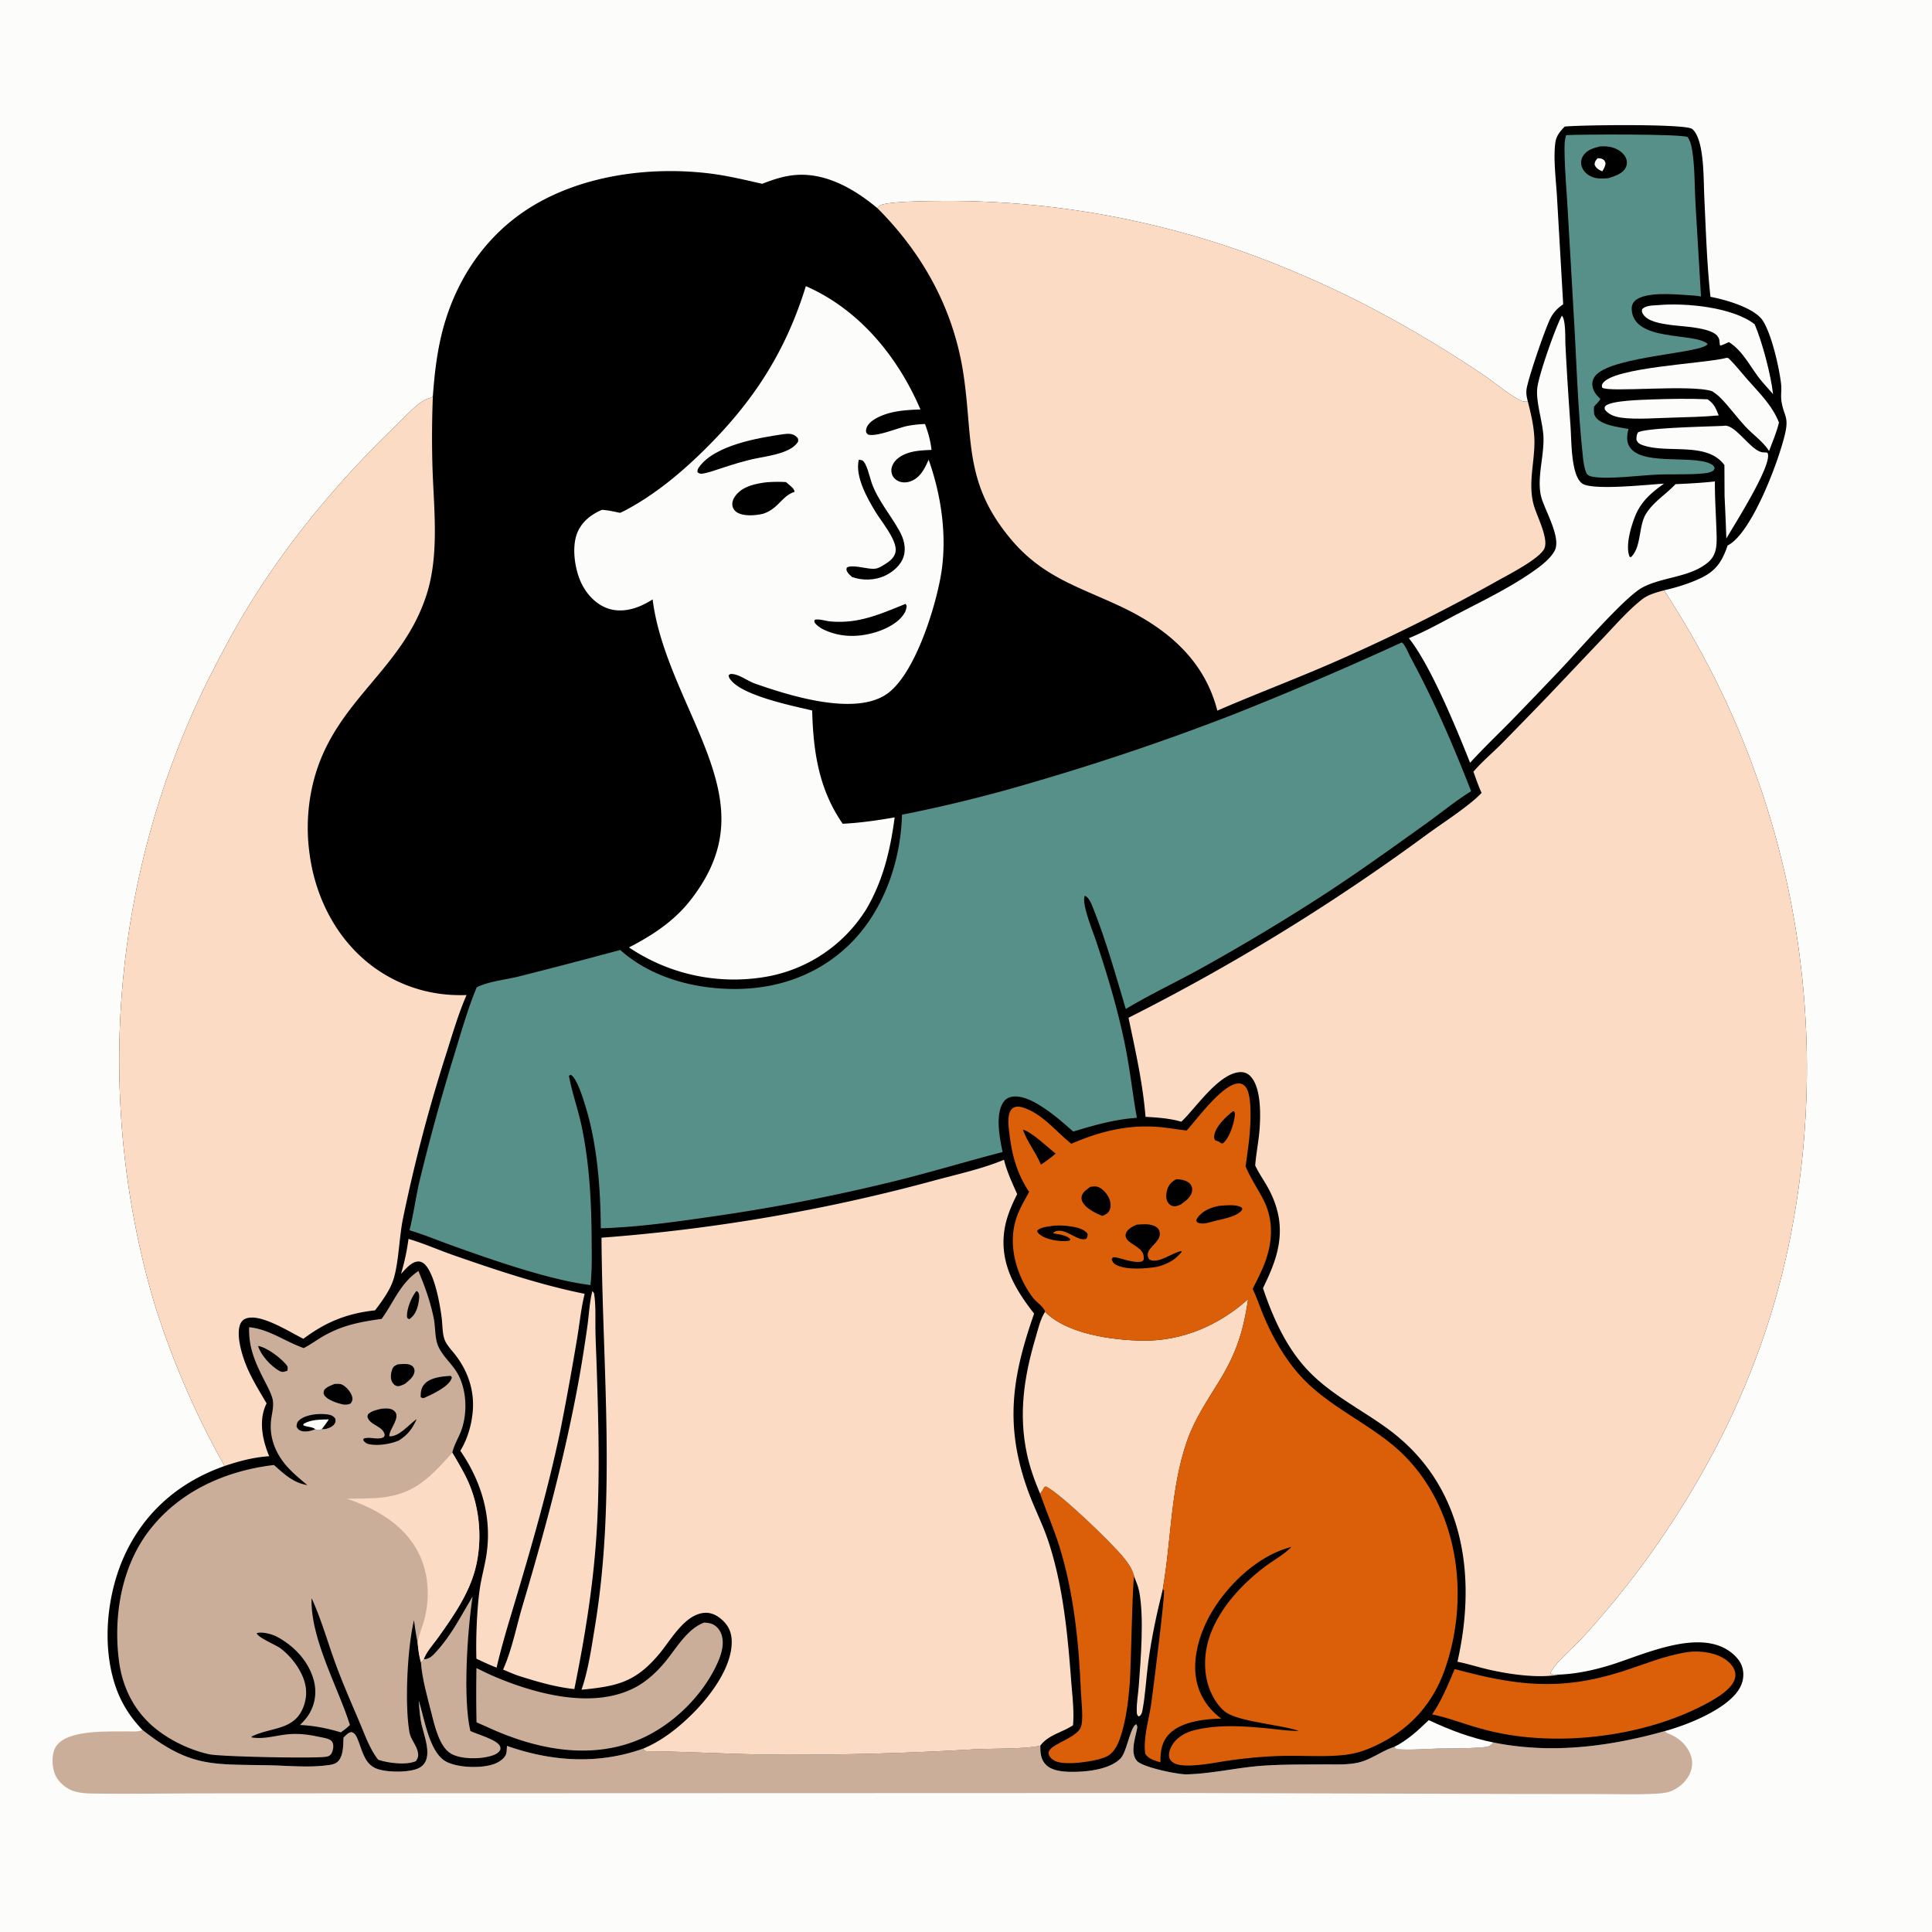 <svg version="1.1" xmlns="http://www.w3.org/2000/svg" style="display: block;" viewBox="0 0 2048 2048" width="512" height="512">
<path transform="translate(0,0)" fill="rgb(252,252,251)" d="M 0 0 L 2048 0 L 2048 2048 L 0 2048 L 0 0 z"/>
<path transform="translate(0,0)" fill="rgb(202,174,153)" d="M 443.861 1802.98 C 450.081 1821.43 454.838 1858.84 473.963 1867.93 C 486.743 1874 510.368 1874.71 523.777 1869.91 C 528.484 1868.22 534.121 1864.75 536.231 1859.98 C 536.99 1858.26 537.046 1856.37 537.176 1854.52 C 537.264 1853.26 537.356 1852 537.427 1850.73 C 584.802 1867.43 634.203 1870.63 681.905 1853.59 L 683.153 1855.78 L 684.476 1855.61 L 684.03 1856.27 C 730.533 1856.8 777.048 1859.68 823.56 1860.08 A 3276.2 3276.2 0 0 0 1032.64 1854.34 C 1050.93 1853.37 1087.69 1854.24 1102.85 1850.39 C 1102.67 1857.99 1103.17 1865.01 1108.85 1870.81 C 1116.31 1878.42 1131.78 1878.45 1141.82 1878.15 C 1156.25 1877.71 1177.6 1874.78 1188.03 1863.77 C 1194.49 1856.96 1198.44 1829.54 1204.52 1827.88 C 1205.99 1830.13 1205.58 1831.17 1205.06 1833.75 C 1203.19 1843.21 1198.02 1857.76 1205.01 1866.39 C 1210.69 1873.39 1248.63 1881.11 1257.84 1880.89 C 1284.85 1880.23 1311.95 1873.54 1339.01 1871.7 C 1360.03 1870.26 1381.22 1870.51 1402.28 1870.34 C 1414.29 1870.24 1427.21 1871.09 1439 1868.58 C 1453.28 1865.55 1464.48 1856.02 1477.92 1851.79 C 1478.58 1852.72 1479.39 1853.42 1480.21 1854.21 C 1494.55 1855.36 1509.89 1853.93 1524.32 1853.55 C 1539.58 1853.14 1555.18 1853.56 1570.37 1852.31 C 1576.39 1851.81 1579.1 1851.87 1583.12 1847.11 C 1643.95 1859.47 1705.7 1851.66 1764.79 1835.03 C 1766.33 1836.61 1767.45 1837.27 1769.45 1838.05 C 1778.91 1841.76 1787.02 1848.77 1791.3 1858.19 A 25.984 25.984 0 0 1 1791.95 1878.55 C 1788.58 1887.3 1780.79 1894.71 1772.23 1898.34 C 1765.56 1901.16 1757.65 1901.28 1750.49 1901.59 C 1733.1 1902.34 1715.5 1901.81 1698.09 1901.78 L 1605.47 1901.67 L 1258 1900.68 L 448.761 1900.95 L 213.593 1901.07 C 175.309 1901.12 136.952 1901.8 98.679 1901.23 C 91.405 1901.12 82.576 1900.66 75.825 1897.8 C 68.463 1894.69 60.843 1887.74 58.031 1880.14 C 55.213 1872.52 54.698 1861.21 58.111 1853.67 C 67.511 1832.91 114.671 1835.72 134.424 1835.34 C 138.69 1835.26 145.985 1836.01 149.801 1834.33 C 150.173 1834.17 150.499 1833.91 150.848 1833.7 C 202.265 1874.2 225.737 1869.95 286.057 1871.29 C 305.594 1871.72 326.005 1873.76 345.407 1871.44 C 350.246 1870.86 355.615 1870.47 358.925 1866.48 C 364.128 1860.22 363.772 1849.67 364.165 1841.92 C 366.678 1839.51 369.02 1836.58 372.633 1836.11 C 375.287 1837.01 376.664 1838.55 377.882 1841.02 C 383.721 1852.88 385.073 1869.34 399.132 1874.84 C 409.57 1878.93 433.253 1879.2 443.442 1874.49 C 447.602 1872.57 450.556 1869.37 451.951 1864.99 C 455.75 1853.05 448.213 1836.33 446.159 1824.23 C 444.969 1817.22 444.449 1810.07 443.861 1802.98 z"/>
<path transform="translate(0,0)" fill="rgb(0,0,0)" d="M 1658.66 134.18 C 1674.88 132.442 1786.3 131.06 1793.65 136.655 C 1799.03 140.752 1801.72 150.867 1802.97 157.252 C 1806.29 174.359 1805.88 193.115 1806.7 210.51 C 1808.33 245.054 1809.41 280.279 1813.17 314.65 C 1828.81 317.563 1859.79 326.304 1868.63 339.878 C 1878.07 354.361 1886.14 390.163 1888.03 407.053 C 1888.72 413.137 1887.49 419.473 1888.45 425.517 C 1890.96 441.328 1896.51 441.458 1892.22 459.913 C 1885.6 488.399 1857.67 563.216 1832.57 577.582 C 1832.18 577.808 1831.76 577.988 1831.35 578.192 C 1825.99 593.994 1819.78 604.464 1804.16 612.181 C 1792.09 618.146 1777.08 622.836 1763.92 625.751 A 922.452 922.452 0 0 1 1897.03 1315.38 C 1872.13 1438.47 1820.31 1548.38 1747.52 1650.13 A 991.16 991.16 0 0 1 1675.8 1737.93 C 1669.47 1744.7 1644.55 1766.5 1643.67 1773.98 C 1644.2 1774.76 1643.91 1774.62 1644.92 1774.82 C 1647.39 1775.32 1649.97 1774.95 1652.48 1775.18 C 1670.76 1774.37 1688.28 1770.72 1705.76 1765.44 C 1741.32 1754.7 1804.06 1723.63 1837.57 1753.75 C 1843.86 1759.4 1847.72 1765.7 1847.97 1774.25 C 1848.25 1783.71 1844.03 1791.37 1837.63 1798.06 C 1821.21 1815.24 1787.59 1828.82 1764.79 1835.03 C 1705.7 1851.66 1643.95 1859.47 1583.12 1847.11 C 1579.1 1851.87 1576.39 1851.81 1570.37 1852.31 C 1555.18 1853.56 1539.58 1853.14 1524.32 1853.55 C 1509.89 1853.93 1494.55 1855.36 1480.21 1854.21 C 1479.39 1853.42 1478.58 1852.72 1477.92 1851.79 C 1464.48 1856.02 1453.28 1865.55 1439 1868.58 C 1427.21 1871.09 1414.29 1870.24 1402.28 1870.34 C 1381.22 1870.51 1360.03 1870.26 1339.01 1871.7 C 1311.95 1873.54 1284.85 1880.23 1257.84 1880.89 C 1248.63 1881.11 1210.69 1873.39 1205.01 1866.39 C 1198.02 1857.76 1203.19 1843.21 1205.06 1833.75 C 1205.58 1831.17 1205.99 1830.13 1204.52 1827.88 C 1198.44 1829.54 1194.49 1856.96 1188.03 1863.77 C 1177.6 1874.78 1156.25 1877.71 1141.82 1878.15 C 1131.78 1878.45 1116.31 1878.42 1108.85 1870.81 C 1103.17 1865.01 1102.67 1857.99 1102.85 1850.39 C 1087.69 1854.24 1050.93 1853.37 1032.64 1854.34 A 3276.2 3276.2 0 0 1 823.56 1860.08 C 777.048 1859.68 730.533 1856.8 684.03 1856.27 L 684.476 1855.61 L 683.153 1855.78 L 681.905 1853.59 C 634.203 1870.63 584.802 1867.43 537.427 1850.73 C 537.356 1852 537.264 1853.26 537.176 1854.52 C 537.046 1856.37 536.99 1858.26 536.231 1859.98 C 534.121 1864.75 528.484 1868.22 523.777 1869.91 C 510.368 1874.71 486.743 1874 473.963 1867.93 C 454.838 1858.84 450.081 1821.43 443.861 1802.98 C 444.449 1810.07 444.969 1817.22 446.159 1824.23 C 448.213 1836.33 455.75 1853.05 451.951 1864.99 C 450.556 1869.37 447.602 1872.57 443.442 1874.49 C 433.253 1879.2 409.57 1878.93 399.132 1874.84 C 385.073 1869.34 383.721 1852.88 377.882 1841.02 C 376.664 1838.55 375.287 1837.01 372.633 1836.11 C 369.02 1836.58 366.678 1839.51 364.165 1841.92 C 363.772 1849.67 364.128 1860.22 358.925 1866.48 C 355.615 1870.47 350.246 1870.86 345.407 1871.44 C 326.005 1873.76 305.594 1871.72 286.057 1871.29 C 225.737 1869.95 202.265 1874.2 150.848 1833.7 C 138.329 1820.47 129.014 1806.21 122.939 1788.96 C 107.212 1744.3 113.288 1687.18 133.807 1644.99 C 155.366 1600.65 191.737 1570.26 238.002 1554.06 A 901.696 901.696 0 0 1 163.228 1380.43 A 910.17 910.17 0 0 1 201.154 762.706 C 213.044 734.859 226.945 707.724 241.291 681.066 C 287.369 595.437 349.541 518.69 419.411 451.41 C 427.642 443.485 443.86 425.226 454.086 422.369 C 455.905 421.861 456.792 421.912 458.214 420.508 C 458.475 420.25 458.656 419.921 458.878 419.627 C 460.355 399.326 462.568 379.054 467.017 359.166 C 479.757 302.217 511.505 251.798 561.32 220.386 C 615.75 186.064 687.464 176.235 750.85 183.709 C 770.287 186.001 788.88 190.51 807.923 194.841 C 819.057 190.546 829.997 186.787 841.948 185.627 C 874.945 182.426 905.648 200.294 930.074 220.655 C 930.97 219.747 931.706 218.647 932.762 217.931 C 940.266 212.845 995.573 213.049 1006.8 212.989 A 938.212 938.212 0 0 1 1369.03 286.781 C 1414.43 305.604 1459.53 328.307 1501.95 353.13 C 1525.91 367.148 1550.07 382.332 1573.06 397.851 C 1584.2 405.374 1601.27 419.809 1612.65 424.81 C 1615.01 425.85 1617.06 425.774 1619.59 425.667 C 1618.49 421.381 1617.63 417.497 1618.15 413.055 C 1619.41 402.256 1638.98 345.086 1644.27 335.992 C 1647.62 330.229 1651.54 326.298 1657.04 322.58 L 1650.51 209.291 C 1649.61 192.658 1646.06 165.239 1649.07 149.393 C 1650.02 144.365 1653.14 140.181 1656.5 136.438 C 1657.19 135.661 1657.93 134.924 1658.66 134.18 z"/>
<path transform="translate(0,0)" fill="rgb(252,252,251)" d="M 1514.53 1823.4 C 1536.9 1833.93 1558.84 1842.18 1583.12 1847.11 C 1579.1 1851.87 1576.39 1851.81 1570.37 1852.31 C 1555.18 1853.56 1539.58 1853.14 1524.32 1853.55 C 1509.89 1853.93 1494.55 1855.36 1480.21 1854.21 C 1479.39 1853.42 1478.58 1852.72 1477.92 1851.79 C 1492.3 1844.54 1503.06 1834.43 1514.53 1823.4 z"/>
<path transform="translate(0,0)" fill="rgb(252,252,251)" d="M 1750.97 423.43 C 1770.64 422.757 1790.45 422.413 1810.11 423.25 C 1817.21 428.188 1818.75 432.585 1821.91 440.34 C 1806.17 441.845 1790.35 442.18 1774.55 442.649 C 1758.36 443.004 1734.22 444.943 1718.81 442.779 C 1712.11 441.838 1705.44 439.769 1701.24 434.212 C 1701.1 432.75 1700.57 431.82 1701.61 430.624 C 1707.06 424.362 1741.71 423.858 1750.97 423.43 z"/>
<path transform="translate(0,0)" fill="rgb(252,252,251)" d="M 1757.64 323.441 C 1786.9 320.817 1836.62 325.54 1860 343.714 C 1868.14 362.554 1877.31 397.829 1879.52 417.76 C 1875.55 413.4 1871.69 408.916 1867.79 404.487 C 1856.04 390.701 1848.39 372.352 1832.64 362.601 C 1829.69 364.027 1826.86 365.431 1823.7 366.338 C 1822.92 364.798 1823 365.383 1822.91 363.905 C 1822.73 360.805 1822.64 359.111 1820.76 356.509 C 1813.69 346.741 1782.13 346.149 1770.1 344.367 C 1761.55 343.099 1747.07 341.148 1741.94 333.363 C 1740.53 331.23 1740.25 330.227 1740.68 327.742 C 1745 323.495 1751.94 323.901 1757.64 323.441 z"/>
<path transform="translate(0,0)" fill="rgb(252,252,251)" d="M 1827.28 451.402 C 1839.41 448.792 1856.21 478.717 1868.85 479.494 C 1870.48 479.594 1871.81 479.593 1873.45 479.879 C 1873.6 480.154 1873.8 480.409 1873.9 480.702 C 1878.57 493.42 1838.18 556.671 1829.99 570.808 A 2800.05 2800.05 0 0 0 1828.11 525.993 L 1827.94 492.971 C 1809.04 467.43 1766.73 481.557 1740.3 471.506 C 1737.28 470.358 1736.06 469.135 1734.69 466.268 C 1734.76 463.185 1734.79 461.104 1736.37 458.33 C 1745.31 453.306 1812.21 452.2 1827.28 451.402 z"/>
<path transform="translate(0,0)" fill="rgb(252,252,251)" d="M 1830.59 379.28 L 1832.19 379.651 C 1839.43 386.608 1845.59 394.611 1852.22 402.136 C 1865.07 416.711 1878.49 429.554 1885.78 447.873 C 1883.3 458.223 1879.04 468.191 1875.27 478.126 C 1869.47 468.495 1857.72 460.376 1850.02 452 C 1841.05 442.246 1833.17 431.33 1823.93 421.877 C 1821.19 419.081 1818.19 416.86 1814.93 414.721 C 1792.21 407.124 1706.19 416.319 1698.43 410.972 C 1697.96 409.051 1697.77 408.306 1698.86 406.548 C 1709.64 389.079 1807.07 385.538 1830.59 379.28 z"/>
<path transform="translate(0,0)" fill="rgb(202,174,153)" d="M 449.178 1758.91 C 455.464 1758.66 458.606 1755.06 462.678 1750.59 C 478.871 1732.81 488.786 1712.63 500.969 1692.28 C 495.446 1729.12 490.541 1800.51 498.608 1834.95 C 505.699 1838.36 527.01 1844.13 529.992 1851 C 530.647 1852.51 530.609 1853.39 530.331 1854.93 C 528.127 1858.89 523.633 1860.55 519.458 1861.69 C 507.936 1864.86 488.851 1864.99 478.31 1859.11 C 465.967 1852.22 460.794 1829.8 457.604 1817.11 C 453.269 1799.87 447.382 1779.86 446.188 1762.13 C 447.675 1761.09 448.172 1760.38 449.178 1758.91 z"/>
<path transform="translate(0,0)" fill="rgb(202,174,153)" d="M 746.452 1719.98 C 749.185 1720.15 752.199 1720.44 754.754 1721.47 C 759.198 1723.26 762.511 1726.96 764.303 1731.34 C 768.495 1741.59 764.799 1753.53 760.451 1763.14 C 743.9 1799.7 709.234 1832.48 671.526 1846.37 C 620.224 1865.27 564.885 1853.06 516.96 1830.94 L 505.135 1825.75 A 1462.66 1462.66 0 0 1 505.051 1768.2 C 512.386 1771.83 519.729 1775.43 527.294 1778.55 C 570.026 1796.22 628.777 1811.51 672.342 1789.26 C 685.401 1782.59 696.568 1772.1 705.777 1760.81 C 717.038 1747.01 728.184 1727.36 745.25 1720.45 C 745.649 1720.29 746.052 1720.14 746.452 1719.98 z"/>
<path transform="translate(0,0)" fill="rgb(219,95,9)" d="M 1102.47 1583.23 C 1102.81 1582.84 1103.14 1582.45 1103.47 1582.05 C 1104.88 1580.37 1105.76 1578.57 1106.75 1576.62 L 1108.68 1575.57 C 1125.01 1583.84 1178.12 1635.22 1190.66 1650.47 C 1195.41 1656.25 1199.41 1661.8 1201.75 1668.99 C 1202.21 1670.39 1202.09 1669.93 1202.27 1671.21 C 1200.49 1674.78 1198.82 1769.45 1197.63 1784.2 C 1196.1 1803.12 1193.75 1823.15 1187.77 1841.18 C 1185 1849.5 1181.01 1858.3 1172.63 1862.2 C 1161.82 1867.23 1130.35 1871.76 1119.11 1867 C 1116 1865.68 1113.09 1863.44 1111.87 1860.22 C 1107.87 1849.61 1139.92 1844.08 1145.54 1831.25 C 1148.9 1823.59 1146.18 1802.88 1145.83 1794.06 C 1143.78 1742.52 1138.39 1688.85 1123.01 1639.38 C 1117.11 1620.39 1109.03 1602.02 1102.47 1583.23 z"/>
<path transform="translate(0,0)" fill="rgb(219,95,9)" d="M 1788.6 1751.33 C 1795.82 1750.24 1803.85 1750.52 1811.02 1751.94 C 1821 1753.91 1831.6 1758.42 1837.17 1767.43 C 1839.33 1770.94 1840.2 1774.87 1839.19 1778.91 C 1836.41 1789.93 1821.49 1798.9 1812.15 1804.11 C 1743.99 1842.19 1644.48 1853.79 1569.76 1832.39 C 1552.59 1827.85 1535.46 1820.77 1518.11 1817.34 C 1528.07 1802.92 1535.22 1785.37 1542.02 1769.26 C 1606.77 1786.79 1653.72 1792.83 1719.5 1771.83 C 1742.44 1764.51 1764.65 1754.99 1788.6 1751.33 z"/>
<path transform="translate(0,0)" fill="rgb(251,219,195)" d="M 627.929 1368.58 C 628.621 1369.26 629.182 1370.22 629.751 1371.01 C 631.68 1383.48 631.018 1396.64 631.192 1409.26 C 631.375 1422.58 632.097 1435.89 632.523 1449.21 C 634.453 1509.5 636.217 1570.88 632.017 1631.09 C 628.264 1684.9 619.537 1737.68 608.836 1790.48 C 589.241 1788.46 570.354 1782.92 551.632 1777.04 C 545.361 1775.11 539.332 1772.36 533.288 1769.82 C 542.642 1749.08 547.41 1724.01 553.928 1702.11 C 577.484 1622.95 598.792 1544.04 613.606 1462.73 A 1527.48 1527.48 0 0 0 622.781 1404.85 C 624.382 1392.99 624.964 1380.11 627.929 1368.58 z"/>
<path transform="translate(0,0)" fill="rgb(87,144,137)" d="M 1660.23 143.249 C 1673.77 142.415 1783.32 141.788 1789.06 145.337 C 1792.04 149.934 1793.11 154.916 1793.93 160.281 C 1796.67 178.205 1796.27 197.644 1797.28 215.793 L 1803.14 314.292 C 1798.23 313.403 1793.26 313.087 1788.28 312.784 C 1775.08 311.981 1743.42 308.957 1733.05 318.95 C 1730.65 321.267 1729.52 324.32 1729.65 327.638 C 1731.04 362.836 1795.79 352.029 1810.1 364.482 C 1807.37 374.243 1711.62 377.194 1692.19 397.179 C 1689.48 399.966 1687.72 403.714 1687.92 407.656 C 1688.21 413.442 1691.5 418.21 1695.64 422.016 C 1695.89 422.246 1696.14 422.47 1696.4 422.698 C 1695.88 425.071 1691.31 428.885 1689.63 431.2 C 1689.66 433.851 1689.36 437.978 1690.46 440.41 C 1695.18 450.789 1716.36 452.749 1726.23 454.745 C 1724.96 460.05 1724 466.104 1726.19 471.291 C 1736.2 494.932 1793.05 481.628 1813.35 491.723 C 1815.8 492.94 1816.75 493.849 1817.68 496.373 L 1816.4 498.659 C 1813.21 500.898 1810 501.401 1806.16 501.796 C 1790.21 503.437 1773.81 502.408 1757.77 503.041 C 1739.4 503.766 1704.94 508.402 1688.4 505.401 C 1685.84 504.936 1682.97 504.134 1681.74 501.593 C 1679.46 496.898 1678.54 489.922 1677.98 484.74 C 1672.33 432.488 1671.07 379.514 1667.85 327.073 L 1661.74 220.95 C 1660.6 201.046 1658.71 180.983 1658.49 161.049 C 1658.43 155.275 1658.25 148.735 1660.23 143.249 z"/>
<path transform="translate(0,0)" fill="rgb(0,0,0)" d="M 1695.93 155.223 C 1700.87 154.902 1705.73 155.064 1710.44 156.724 C 1715.91 158.651 1721.35 162.233 1723.65 167.779 C 1724.87 170.712 1724.94 173.995 1723.65 176.924 C 1720.44 184.213 1712.14 186.428 1705.27 188.84 C 1699.36 189.325 1693.07 189.839 1687.49 187.47 C 1682.61 185.401 1678.46 181.806 1676.76 176.679 C 1675.51 172.939 1675.89 169.02 1677.89 165.618 C 1681.8 158.972 1688.97 157.017 1695.93 155.223 z"/>
<path transform="translate(0,0)" fill="rgb(252,252,251)" d="M 1693.52 167.756 C 1694.85 167.851 1696.79 167.832 1698.01 168.335 C 1700.69 169.438 1700.96 170.367 1701.96 172.837 C 1701.71 176.352 1700.29 178.578 1698.53 181.575 C 1698.01 181.364 1697.5 181.163 1696.98 180.943 C 1693.85 179.595 1691.53 177.679 1690.3 174.445 C 1690.68 170.823 1691.27 170.458 1693.52 167.756 z"/>
<path transform="translate(0,0)" fill="rgb(251,219,195)" d="M 433.03 1313.3 C 449.175 1318 465.264 1325.2 481.203 1330.74 C 526.349 1346.43 572.878 1362.08 619.766 1371.5 C 615.993 1386.48 614.476 1402.67 611.901 1417.96 A 3288.87 3288.87 0 0 1 594.275 1515.02 C 579.286 1587.45 557.763 1658.37 536.571 1729.18 C 533.021 1741.99 529.346 1754.76 526.443 1767.74 C 519.138 1765.03 512.08 1761.59 504.998 1758.35 C 504.313 1737.06 505.537 1704.88 508.641 1683.86 C 510.179 1673.44 512.97 1663.15 514.879 1652.78 C 522.489 1611.44 511.478 1572.05 487.957 1537.89 C 495.717 1525.42 500.153 1509.56 501.221 1494.98 C 502.825 1473.1 495.663 1452.73 482.187 1435.6 C 478.116 1430.43 472.636 1424.94 470.772 1418.52 C 468.846 1411.88 469.06 1403.75 468.186 1396.84 C 466.346 1382.27 460.883 1351.64 450.812 1340.79 C 448.71 1338.53 446.01 1336.99 442.814 1337.26 C 435.663 1337.84 429.722 1345.59 425.092 1350.37 A 241.615 241.615 0 0 0 433.03 1313.3 z"/>
<path transform="translate(0,0)" fill="rgb(251,219,195)" d="M 1107.83 1390.49 C 1130.92 1414.33 1180.04 1420.72 1211.31 1421.14 C 1253.18 1421.69 1292.11 1404.92 1323.1 1377.06 C 1317.97 1411.49 1310.6 1434.55 1292.14 1464.55 C 1279.4 1485.25 1266.3 1504.52 1258.23 1527.75 C 1240.68 1578.32 1241.74 1632.85 1232.52 1685.04 C 1226.19 1710.42 1220.82 1735.31 1217.31 1761.26 C 1214.99 1778.4 1214.25 1796.23 1211.02 1813.16 C 1210.46 1816.1 1209.86 1817.92 1207.35 1819.57 C 1205.07 1818.34 1205.08 1816.55 1205 1814.09 C 1204.71 1805.15 1206.52 1795.89 1207.17 1786.95 C 1209.23 1758.72 1212.91 1714.43 1207.59 1687.04 C 1206.53 1681.59 1204.3 1676.36 1202.27 1671.21 C 1202.09 1669.93 1202.21 1670.39 1201.75 1668.99 C 1199.41 1661.8 1195.41 1656.25 1190.66 1650.47 C 1178.12 1635.22 1125.01 1583.84 1108.68 1575.57 L 1106.75 1576.62 C 1105.76 1578.57 1104.88 1580.37 1103.47 1582.05 C 1103.14 1582.45 1102.81 1582.84 1102.47 1583.23 C 1096.63 1569.43 1091.62 1555.48 1088.5 1540.8 C 1079.63 1499.01 1085.51 1459.27 1097.54 1418.82 C 1100.28 1409.62 1102.57 1398.56 1107.83 1390.49 z"/>
<path transform="translate(0,0)" fill="rgb(252,252,251)" d="M 1655.62 334.633 C 1659.93 338.672 1659.11 359.231 1659.43 365.747 A 3964.81 3964.81 0 0 0 1664.7 450.116 C 1665.71 465.002 1665.51 481.512 1668.8 496.016 C 1670.06 501.555 1672.25 508.556 1676.86 512.296 C 1686.88 520.433 1748.81 513.479 1763.94 512.686 C 1750.55 522.211 1739.61 531.479 1733.33 547.128 C 1728.89 558.187 1722.69 578.917 1727.49 590.27 L 1728.94 590.571 C 1740.25 579.567 1736.66 557.892 1744.87 544.594 C 1752.58 532.091 1766.15 523.885 1776.09 513.232 C 1789.97 512.618 1804.06 511.876 1817.86 510.357 C 1817.73 529.464 1819.19 548.488 1819.67 567.575 C 1819.94 578.457 1819.58 588.495 1810.65 596.068 C 1791.62 612.204 1762.25 611.371 1740.91 622.832 C 1722.26 632.846 1672.81 690.153 1654.54 709.314 A 6213.16 6213.16 0 0 1 1600.69 765.377 C 1586.52 779.732 1571.94 793.628 1558.37 808.562 C 1544.22 773.158 1516.8 705.755 1493.46 676.497 C 1511.02 669.37 1528.31 659.54 1545.13 650.759 C 1573.49 635.962 1604.57 621.051 1630.24 602.053 C 1636.75 597.23 1644.08 591.035 1647.97 583.827 C 1655.11 570.613 1638.57 542.524 1634.26 528.501 C 1628.22 508.841 1637.07 484.017 1636.12 462.96 C 1635.38 446.595 1627.47 425.119 1629.75 410.066 C 1632.01 395.133 1648.56 347.854 1655.62 334.633 z"/>
<path transform="translate(0,0)" fill="rgb(202,174,153)" d="M 404.577 1398.06 C 417.637 1379.96 424.233 1360.38 443.527 1347.3 C 450.482 1363.91 456.338 1380.07 459.863 1397.81 C 461.721 1407.15 460.751 1418.18 464.518 1426.92 C 469.328 1438.08 479.525 1445.87 485.341 1456.49 C 494.785 1473.73 495.662 1497.72 489.091 1516.05 C 486.438 1523.45 481.828 1530.76 479.859 1538.31 C 479.724 1538.82 479.601 1539.35 479.472 1539.87 C 485.889 1550.83 492.559 1561.7 497.476 1573.44 C 509.064 1601.1 511.337 1634.45 503.744 1663.45 C 496.75 1690.15 480.124 1713.83 464.293 1736.08 C 459.455 1742.88 451.846 1751.15 449.178 1758.91 C 448.172 1760.38 447.675 1761.09 446.188 1762.13 C 444.243 1755.27 443.362 1748.38 442.736 1741.3 C 440.999 1733.45 439.974 1725.47 438.837 1717.52 C 431.828 1747.02 428.803 1806.61 434.085 1836.43 C 435.503 1844.44 442.629 1850.97 443.243 1859.42 C 443.465 1862.47 442.609 1864.57 440.693 1866.95 C 430.452 1871.4 411.371 1868.93 400.904 1865.41 C 391.952 1854.1 386.664 1838.74 381.053 1825.51 C 372.071 1804.33 362.71 1783.12 354.907 1761.48 C 346.772 1738.93 340.35 1716.02 330.331 1694.15 C 328.721 1735.94 358.071 1788.25 370.411 1826.92 L 370.933 1828.58 C 367.967 1831.56 364.725 1833.91 361.336 1836.37 C 347.481 1832.19 332.477 1829.1 318.022 1828.6 L 318.626 1827.98 L 319.619 1826.93 C 322.739 1823.68 325.502 1820.55 327.813 1816.65 C 334.399 1805.54 335.921 1792.82 332.393 1780.41 C 326.73 1760.49 311.57 1744.65 293.603 1735.04 C 288.37 1732.24 277.882 1729.39 272.139 1731.24 C 273.165 1735.84 292.803 1743.8 297.475 1747.38 A 77.184 77.184 0 0 1 318.434 1772.1 C 324.412 1783.27 326.425 1794.77 322.478 1807.01 C 313.422 1835.12 287.706 1830.2 266.668 1840.87 L 266.823 1841.73 C 279.159 1843.83 291.651 1839.92 303.856 1838.55 C 314.657 1837.34 325.43 1838.39 336.021 1840.68 C 339.887 1841.52 344.674 1842.13 348.308 1843.58 C 350.744 1844.56 352.262 1845.93 352.998 1848.5 C 353.8 1851.31 352.846 1856.6 351.208 1859 C 349.598 1861.35 347.942 1861.9 345.153 1862.31 C 332.532 1864.17 233.581 1862.23 221.59 1859.58 C 202.421 1855.35 182.476 1846 166.942 1834.01 C 142.926 1815.48 129.684 1789.55 125.979 1759.67 C 120.055 1711.9 129.041 1659.13 159.447 1620.75 C 191.664 1580.08 239.771 1558.97 290.413 1552.95 C 301.452 1562.72 310.679 1571.75 325.843 1574.27 C 318.823 1568.54 311.778 1562.63 305.584 1556 C 292.382 1541.87 284.794 1523.59 287.527 1504.06 C 288.497 1497.13 290.689 1489 288.695 1482.14 C 286.792 1475.6 283.39 1469.53 280.308 1463.49 C 270.698 1444.63 263.326 1428.43 264.119 1406.88 C 285.6 1409.13 302.027 1422.01 321.896 1429.01 C 329.32 1425.34 335.961 1420.22 343.153 1416.13 C 363.249 1404.7 382.034 1401.21 404.577 1398.06 z"/>
<path transform="translate(0,0)" fill="rgb(0,0,0)" d="M 441.468 1368.46 C 441.907 1368.74 442.408 1368.95 442.785 1369.31 C 445.434 1371.85 444.171 1378.48 443.505 1381.7 C 442.117 1388.4 439.641 1394.61 433.768 1398.45 L 431.826 1397.23 C 431.535 1396.4 431.345 1396.04 431.356 1395.05 C 431.457 1386.53 436.149 1374.86 441.468 1368.46 z"/>
<path transform="translate(0,0)" fill="rgb(0,0,0)" d="M 273.584 1426.75 C 282.95 1428.3 297.069 1439.07 303.291 1446.45 C 305.35 1448.89 305.095 1449.95 304.67 1453.02 C 301.189 1454.09 299.525 1455.11 296.014 1453.14 C 287.142 1448.17 276.504 1436.64 273.584 1426.75 z"/>
<path transform="translate(0,0)" fill="rgb(0,0,0)" d="M 476.358 1458.51 L 477.888 1458.55 L 478.965 1459.99 C 478.899 1460.34 478.875 1460.7 478.767 1461.03 C 475.827 1470.13 457.512 1478.27 449.42 1481.96 C 447.173 1481.99 447.737 1482.39 445.876 1480.63 C 445.917 1475.51 446.507 1471.01 450.086 1467.06 C 456.276 1460.22 467.692 1459.25 476.358 1458.51 z"/>
<path transform="translate(0,0)" fill="rgb(0,0,0)" d="M 421.683 1446.26 C 426.244 1446.02 433.529 1444.83 437.278 1448.28 C 438.911 1449.78 439.629 1451.81 439.379 1454 C 438.747 1459.56 433.242 1463.68 429.245 1466.91 C 426.865 1468.05 423.114 1470.03 420.493 1469.18 C 417.798 1468.31 416.465 1466.57 415.292 1464.07 C 413.618 1460.49 414.433 1454.88 415.839 1451.35 C 417.112 1448.15 418.814 1447.68 421.683 1446.26 z"/>
<path transform="translate(0,0)" fill="rgb(0,0,0)" d="M 354.615 1467.06 C 357.094 1466.96 360.087 1466.63 362.404 1467.67 C 366.964 1469.71 371.928 1475.65 373.264 1480.43 C 374.134 1483.54 373.474 1484.98 371.911 1487.53 C 369.07 1489.22 366.908 1488.98 363.748 1488.85 C 358.215 1487.64 347.066 1484.16 343.915 1479.14 C 342.425 1476.76 343.029 1475.65 343.794 1473.24 C 346.741 1469.98 350.652 1468.73 354.615 1467.06 z"/>
<path transform="translate(0,0)" fill="rgb(0,0,0)" d="M 334.135 1514.91 C 330.286 1516.99 323.138 1518.3 318.929 1516.71 C 316.242 1515.69 315.701 1514.59 314.334 1512.27 C 314.569 1509.06 314.985 1507.24 317.572 1505.13 C 324.616 1499.37 337.633 1498.19 346.503 1499.25 C 350.289 1499.7 353.023 1500.61 355.425 1503.75 C 355.789 1506.31 355.982 1507.42 354.353 1509.7 C 352.179 1512.76 346.535 1514.94 342.915 1514.95 C 342.322 1514.96 341.73 1514.92 341.138 1514.91 C 338.627 1515.87 337.593 1516.44 334.917 1515.43 C 334.623 1515.32 334.395 1515.08 334.135 1514.91 z"/>
<path transform="translate(0,0)" fill="rgb(252,252,251)" d="M 334.135 1514.91 C 330.573 1512.17 325.411 1512.92 321.297 1510.69 L 322.02 1509.18 C 330.042 1504.61 339.562 1504.86 348.519 1504.6 C 346.335 1508.23 343.694 1511.54 341.138 1514.91 C 338.627 1515.87 337.593 1516.44 334.917 1515.43 C 334.623 1515.32 334.395 1515.08 334.135 1514.91 z"/>
<path transform="translate(0,0)" fill="rgb(0,0,0)" d="M 405.096 1493.21 C 405.75 1493.18 406.404 1493.13 407.059 1493.11 C 411.31 1492.94 415.426 1492.96 418.529 1496.25 C 424.816 1502.92 412.443 1515.07 412.613 1522.53 C 422.627 1523.48 433.153 1510.4 440.832 1504.96 L 441.73 1504.33 C 437.016 1514.48 432.441 1520.98 422.71 1527.01 C 413.901 1530.75 401.574 1532.74 392.016 1531.08 C 388.629 1530.5 387.126 1529.48 385.088 1526.78 L 385.414 1525.01 C 391.808 1522.57 399.345 1526.56 405.854 1523.91 C 407.382 1523.28 407.256 1522.67 407.856 1521.29 C 406.338 1512.09 394.662 1511.48 390.495 1504.24 C 389.188 1501.97 389.386 1501.56 390.118 1499.25 C 393.661 1495.53 400.234 1494.17 405.096 1493.21 z"/>
<path transform="translate(0,0)" fill="rgb(251,219,195)" d="M 367.746 1588.64 A 613.594 613.594 0 0 0 397.058 1588.06 C 437.079 1585.92 453.883 1568.44 479.472 1539.87 C 485.889 1550.83 492.559 1561.7 497.476 1573.44 C 509.064 1601.1 511.337 1634.45 503.744 1663.45 C 496.75 1690.15 480.124 1713.83 464.293 1736.08 C 459.455 1742.88 451.846 1751.15 449.178 1758.91 C 448.172 1760.38 447.675 1761.09 446.188 1762.13 C 444.243 1755.27 443.362 1748.38 442.736 1741.3 C 444.057 1732.88 447.571 1725.12 449.755 1716.91 C 455.715 1694.52 454.643 1669.1 444.567 1648.03 C 429.546 1616.62 399.486 1599.74 367.746 1588.64 z"/>
<path transform="translate(0,0)" fill="rgb(252,252,251)" d="M 854.244 303.319 C 910.979 328.142 951.865 378.324 975.711 434.059 C 959.515 434.579 942.304 435.631 927.929 443.92 C 923.593 446.42 918.699 450.448 918.075 455.825 C 917.785 458.332 918.527 458.99 920.1 460.612 C 929.081 463.302 950.898 453.903 960.94 451.724 C 967.453 450.312 973.908 449.787 980.552 449.451 C 983.914 458.519 986.357 467.271 987.467 476.899 C 980.102 477.261 972.35 477.52 965.202 479.434 C 957.984 481.365 950.168 485.309 946.575 492.218 C 944.797 495.639 944.325 499.4 945.671 503.057 C 946.855 506.274 949.353 508.643 952.442 510.051 C 956.532 511.916 961.544 511.657 965.669 510.043 C 975.727 506.107 980.284 496.535 984.397 487.32 C 997.429 523.906 1003.65 565.417 998.3 603.941 C 993.496 638.522 971.098 712.976 940.97 735.016 C 907.085 759.805 836.64 737.349 800.408 724.671 C 792.991 722.076 784.284 715.368 776.867 714.563 C 774.508 714.307 774.336 714.224 772.404 715.721 C 772.459 716.972 772.669 717.854 773.324 718.937 C 784.328 737.138 840.087 748.128 860.942 753.138 C 862.065 796.564 867.915 836.556 893.273 873.217 C 911.404 872.333 930.502 869.616 948.384 866.455 C 943.746 901.339 936.117 933.599 918.057 964.216 L 917.023 965.809 A 156.851 156.851 0 0 1 816.031 1034.67 A 198.963 198.963 0 0 1 666.762 1004.3 C 691.686 991.454 714.697 976.377 732.099 954.012 C 781.842 890.079 767.145 837.354 737.912 769.203 C 719.759 726.883 697.489 681.475 691.824 635.36 C 688.639 637.451 685.337 639.264 681.918 640.939 C 670.153 646.703 656.151 649.38 643.543 644.695 C 630.774 639.951 620.894 628.716 615.472 616.452 C 609.136 602.119 605.948 579.539 611.958 564.815 C 616.786 552.986 626.607 545.354 638.038 540.459 C 644.539 540.787 650.912 542.331 657.275 543.627 A 73.488 73.488 0 0 0 663.381 540.728 C 692.337 525.214 717.765 504.679 741.37 482.009 C 795.656 429.875 831.968 375.733 854.244 303.319 z"/>
<path transform="translate(0,0)" fill="rgb(0,0,0)" d="M 959.946 640.127 C 960.348 640.546 960.85 641.903 961.107 642.451 C 960.75 644.809 960.346 647.048 959.191 649.166 C 953.244 660.076 938.99 666.963 927.506 670.377 C 908.278 676.092 888.274 675.561 870.449 665.979 C 868.417 664.503 865.87 662.961 864.36 660.941 C 863.105 659.262 863.145 659.172 863.588 657.076 C 867.453 655.619 875.722 658.403 880.306 658.753 A 109.184 109.184 0 0 0 901.825 658.468 C 922.208 656.126 941.096 647.706 959.946 640.127 z"/>
<path transform="translate(0,0)" fill="rgb(0,0,0)" d="M 811.741 511.332 C 818.984 510.69 825.892 510.632 833.153 511.011 A 191.029 191.029 0 0 1 836.543 513.906 C 838.882 515.979 842.012 518.246 842.211 521.419 C 828.478 525.833 825.308 539.432 808.566 544.707 C 800.817 546.448 789.074 547.435 781.937 543.54 C 779.217 542.056 777.076 539.484 776.463 536.396 C 775.731 532.715 777.167 528.999 779.271 526.034 C 786.614 515.689 799.991 512.936 811.741 511.332 z"/>
<path transform="translate(0,0)" fill="rgb(0,0,0)" d="M 910.383 487.31 L 914.109 487.999 C 918.79 490.962 921.913 505.76 923.847 511.396 C 930.091 529.59 944.01 545.854 953.328 562.611 C 957.978 570.974 960.793 580.462 957.874 589.917 C 955.024 599.15 946.597 606.299 938.061 610.289 C 927.381 615.28 914.289 615.615 903.269 611.706 C 901.458 610.12 899.252 608.262 898.111 606.132 C 897.066 604.181 897.126 603.724 897.639 601.714 C 902.157 598.23 917.713 602.668 923.824 602.886 C 924.354 602.905 924.885 602.906 925.415 602.921 C 929.636 603.045 932.164 601.677 935.698 599.572 C 941.349 596.207 947.803 592.179 949.268 585.259 C 951.771 573.439 934.513 553.179 928.152 542.713 C 919.354 528.237 906.083 504.86 910.383 487.31 z"/>
<path transform="translate(0,0)" fill="rgb(0,0,0)" d="M 829.738 460.349 C 835.095 459.678 840.076 459.032 844.394 463.099 C 846.406 464.994 846.171 465.621 846.005 468.151 C 842.563 473.566 837.19 476.477 831.314 478.764 C 819.661 483.299 806.304 484.569 794.109 487.586 C 780.297 491.004 766.754 495.654 753.231 500.055 C 750.363 500.81 747.301 501.764 744.356 502.092 C 742.068 502.347 740.977 501.945 739.272 500.416 C 739.4 497.981 739.607 497.186 741.082 495.122 C 757.68 471.883 803.654 464.186 829.738 460.349 z"/>
<path transform="translate(0,0)" fill="rgb(219,95,9)" d="M 1257.91 1198.4 C 1269.21 1185.95 1296.36 1148.45 1313.2 1148.49 C 1315.99 1148.5 1317.98 1149.54 1319.88 1151.52 C 1328.33 1160.32 1325.33 1196.85 1324.07 1208.47 A 1013.75 1013.75 0 0 1 1320.38 1236.3 L 1320.92 1237.61 C 1325.82 1249.17 1332.99 1259.75 1338.82 1270.86 C 1350.63 1293.39 1349.19 1317.64 1339.9 1340.89 C 1336.44 1349.56 1332.05 1357.94 1327.87 1366.27 C 1332.42 1375.81 1335.69 1385.86 1339.81 1395.59 C 1349.19 1417.76 1361.74 1439.77 1377.85 1457.77 C 1404.86 1487.95 1442.92 1504.89 1474.16 1529.97 C 1544.48 1586.42 1560.66 1688.6 1531.15 1770.88 C 1517.92 1807.76 1493.11 1834.16 1457.57 1850.77 C 1447.71 1855.37 1437.55 1858.8 1426.73 1860.12 C 1407.09 1862.53 1386.36 1861.11 1366.56 1861.24 C 1344.8 1861.38 1323.55 1863.26 1302.03 1866.33 C 1288.39 1868.29 1258.55 1874.71 1246.03 1869.67 C 1243.51 1868.65 1241.05 1866.82 1239.94 1864.27 C 1238.06 1859.95 1240.04 1854.26 1242.21 1850.43 C 1246.8 1842.34 1255.95 1836.8 1264.77 1834.45 C 1291.03 1827.48 1320.04 1829.8 1346.69 1832.45 C 1356.57 1833.44 1366.88 1835.02 1376.82 1834.78 L 1375.23 1834.28 C 1355.95 1828.32 1314.84 1824.82 1300.74 1815.88 C 1294.15 1811.7 1289.22 1804.82 1285.59 1798.01 C 1275.86 1779.73 1275.35 1756.92 1281.4 1737.36 C 1290.8 1706.96 1315.47 1680 1340.36 1661.13 C 1349.7 1654.04 1360.72 1648.24 1368.91 1639.84 C 1334.53 1648.56 1302.95 1678.24 1285 1708.08 C 1271.85 1729.93 1262.48 1759.57 1269.14 1785.01 C 1273.08 1800.08 1282.14 1812.63 1294.63 1821.77 C 1277.18 1822.16 1252.08 1824.85 1239.34 1838.22 C 1231.14 1846.83 1230.1 1856.87 1230.09 1868.17 C 1223.99 1866.09 1217.35 1864.84 1213.96 1858.86 C 1211.73 1841.94 1217.98 1822.7 1220.36 1805.81 C 1221.97 1794.43 1235.35 1689.2 1233.79 1685.51 L 1232.52 1685.04 C 1241.74 1632.85 1240.68 1578.32 1258.23 1527.75 C 1266.3 1504.52 1279.4 1485.25 1292.14 1464.55 C 1310.6 1434.55 1317.97 1411.49 1323.1 1377.06 C 1292.11 1404.92 1253.18 1421.69 1211.31 1421.14 C 1180.04 1420.72 1130.92 1414.33 1107.83 1390.49 C 1107.74 1390.18 1107.68 1389.86 1107.56 1389.57 C 1105.43 1384.63 1097.97 1379.74 1094.53 1375.09 C 1077.38 1351.91 1068.09 1320.02 1077.18 1291.8 C 1080.39 1281.84 1085.9 1272.64 1090.93 1263.52 C 1078.48 1244.87 1072.95 1225.5 1070.21 1203.38 C 1069.38 1196.66 1068.21 1189.27 1069.44 1182.54 C 1070.01 1179.46 1071.19 1176.18 1073.97 1174.42 C 1077.2 1172.37 1081.5 1173.03 1084.93 1174.17 C 1105.26 1180.89 1119.44 1199.57 1135.65 1212.43 C 1165.2 1199.64 1194.57 1192.12 1227.07 1194.55 C 1237.45 1195.33 1247.6 1197.29 1257.91 1198.4 z"/>
<path transform="translate(0,0)" fill="rgb(0,0,0)" d="M 1307.27 1177.77 L 1308.24 1178.22 C 1309.19 1179.91 1309.13 1181.02 1308.91 1182.89 C 1307.87 1191.64 1303.36 1206.26 1296.38 1211.97 C 1294.04 1211.88 1294.47 1212.32 1292.65 1210.46 L 1287.95 1208.59 C 1287.16 1206.69 1286.85 1206.44 1287.08 1204.25 C 1288.1 1194.38 1299.74 1183.57 1307.27 1177.77 z"/>
<path transform="translate(0,0)" fill="rgb(0,0,0)" d="M 1084.33 1197.52 C 1093.04 1199.29 1111.2 1216.89 1119.05 1222.85 C 1116.56 1225.07 1113.84 1227.09 1111.22 1229.16 L 1103.44 1234.55 C 1098.14 1221.59 1089.04 1210.91 1084.33 1197.52 z"/>
<path transform="translate(0,0)" fill="rgb(0,0,0)" d="M 1117.5 1299.25 C 1122.01 1298.95 1126.77 1298.97 1131.26 1299.55 C 1138.4 1300.48 1148.18 1301.67 1152.77 1307.67 C 1153.04 1310.36 1152.82 1310.68 1151.57 1313.12 C 1143.47 1316.42 1132.57 1304.27 1122.5 1304.64 C 1119.44 1304.75 1118.29 1305.21 1116.14 1307.32 C 1121.72 1308.42 1131.01 1309.1 1134.69 1313.83 L 1133.7 1315.12 C 1126.26 1316.66 1112.93 1314.65 1106.26 1311.16 C 1103.64 1309.79 1100.24 1307.77 1099.31 1304.86 C 1102.59 1300.52 1112.28 1300.15 1117.5 1299.25 z"/>
<path transform="translate(0,0)" fill="rgb(0,0,0)" d="M 1292.72 1278.22 C 1298.78 1277.72 1310.49 1276.47 1315.75 1279.76 C 1316.98 1280.54 1316.59 1280.49 1316.83 1282.12 C 1312.37 1289.35 1297.16 1291.97 1289.43 1293.84 C 1283.49 1295.12 1275.94 1298.61 1270.02 1296.13 C 1268.43 1295.47 1268.65 1295.04 1268.08 1293.59 C 1268.61 1292.27 1268.58 1292.18 1269.5 1290.82 C 1274.49 1283.46 1284.42 1279.5 1292.72 1278.22 z"/>
<path transform="translate(0,0)" fill="rgb(0,0,0)" d="M 1246.85 1250.04 C 1251.53 1250.03 1258.42 1251.18 1261.6 1255.03 C 1263.46 1257.28 1263.95 1259.13 1263.73 1262.03 C 1263.2 1268.72 1256.53 1273.28 1251.63 1276.84 C 1249.09 1278.02 1246.07 1279.15 1243.22 1278.49 C 1240.61 1277.88 1238.92 1276.21 1237.64 1273.94 C 1235.7 1270.49 1236.11 1265.23 1237.16 1261.58 C 1238.78 1255.93 1241.77 1252.76 1246.85 1250.04 z"/>
<path transform="translate(0,0)" fill="rgb(0,0,0)" d="M 1155.95 1258.04 C 1158.22 1257.77 1160.78 1257.38 1163.02 1257.92 C 1167.98 1259.13 1172.65 1264.44 1174.93 1268.76 C 1177.09 1272.84 1178.18 1278.06 1176.34 1282.48 C 1174.78 1286.23 1171.91 1287.53 1168.42 1288.96 C 1161.83 1286.17 1153.17 1281.99 1148.77 1276.19 C 1146.95 1273.79 1145.9 1270.88 1146.7 1267.86 C 1147.91 1263.3 1152.35 1260.59 1155.95 1258.04 z"/>
<path transform="translate(0,0)" fill="rgb(0,0,0)" d="M 1205 1298.23 C 1210.48 1297.75 1217.17 1297.17 1222.42 1299.06 C 1225.2 1300.06 1227.9 1301.79 1228.91 1304.72 C 1232.41 1314.92 1218.73 1320.54 1216.83 1328.29 C 1216.18 1330.95 1216.92 1332.73 1218.13 1335.01 C 1227.84 1340.45 1242.46 1327.75 1252.47 1326.11 L 1252.32 1327.51 C 1244.87 1336.15 1237.65 1339.84 1226.9 1342.81 C 1214.67 1344.84 1194.8 1346.51 1183.47 1340.98 C 1180.5 1339.53 1179.42 1337.91 1178.39 1334.87 L 1179.54 1332.93 C 1184.48 1331.4 1199.91 1339.86 1210.71 1337.18 C 1212.29 1335.5 1212.38 1335.99 1212.44 1333.41 C 1212.66 1322.8 1200.53 1320.8 1194.91 1314.06 C 1193.39 1312.23 1192.76 1310.13 1193.42 1307.79 C 1194.78 1302.93 1200.79 1299.97 1205 1298.23 z"/>
<path transform="translate(0,0)" fill="rgb(251,219,195)" d="M 238.002 1554.06 A 901.696 901.696 0 0 1 163.228 1380.43 A 910.17 910.17 0 0 1 201.154 762.706 C 213.044 734.859 226.945 707.724 241.291 681.066 C 287.369 595.437 349.541 518.69 419.411 451.41 C 427.642 443.485 443.86 425.226 454.086 422.369 C 455.905 421.861 456.792 421.912 458.214 420.508 C 458.475 420.25 458.656 419.921 458.878 419.627 A 1077.71 1077.71 0 0 0 458.38 493.205 C 459.668 537.619 465.983 587.134 452.268 630.12 C 427.018 709.264 358.015 740.902 334.151 821.588 A 199.894 199.894 0 0 0 328.163 905.104 C 332.989 941.858 348.294 977.744 373.604 1005.09 A 154.001 154.001 0 0 0 481.633 1054.76 C 485.931 1054.9 490.276 1054.98 494.572 1054.77 C 485.723 1075.14 479.475 1096.71 472.773 1117.86 A 1689.13 1689.13 0 0 0 427.423 1290.54 C 423.012 1310.98 422.933 1337.65 417.049 1356.32 C 413.465 1367.69 404.751 1379.67 397.556 1389.02 C 368.029 1392.19 345.31 1401.38 321.64 1419.16 C 307.374 1412.34 276.384 1391.86 260.684 1397.7 C 257.973 1398.71 255.928 1400.7 254.801 1403.37 C 249.449 1416.02 257.735 1440.64 263.171 1452.51 C 268.711 1464.61 275.871 1476.19 282.598 1487.66 C 275.216 1502.28 277.092 1519.54 282.015 1534.65 A 99.939 99.939 0 0 0 285.394 1543.65 C 269.221 1544.69 253.28 1548.81 238.002 1554.06 z"/>
<path transform="translate(0,0)" fill="rgb(251,219,195)" d="M 930.074 220.655 C 930.97 219.747 931.706 218.647 932.762 217.931 C 940.266 212.845 995.573 213.049 1006.8 212.989 A 938.212 938.212 0 0 1 1369.03 286.781 C 1414.43 305.604 1459.53 328.307 1501.95 353.13 C 1525.91 367.148 1550.07 382.332 1573.06 397.851 C 1584.2 405.374 1601.27 419.809 1612.65 424.81 C 1615.01 425.85 1617.06 425.774 1619.59 425.667 C 1623.21 440.047 1626.63 454.13 1626.57 469.077 C 1626.47 491.54 1619.65 513.418 1625.92 535.683 C 1629.11 547.039 1641.67 570.584 1637.19 581.207 C 1632.61 592.064 1599.15 609.1 1588.2 615.228 A 1948.9 1948.9 0 0 1 1412.09 702.819 C 1371.82 720.35 1330.69 735.804 1290.42 753.301 C 1276.47 698.655 1235.77 665.101 1186.24 642.104 C 1141.88 621.502 1104.69 611.059 1071.51 571.466 C 1021.4 511.652 1031.67 465.672 1021.31 396.703 C 1011.02 328.253 978.715 269.321 930.074 220.655 z"/>
<path transform="translate(0,0)" fill="rgb(251,219,195)" d="M 637.613 1312.02 A 1882 1882 0 0 0 990.259 1251.4 C 1014.77 1244.74 1040.86 1239.16 1064.29 1229.39 C 1067.28 1241.94 1073.06 1254.04 1078.25 1265.81 C 1071.78 1278.74 1066.15 1291.8 1064.4 1306.26 C 1060.31 1340.12 1076.12 1366.84 1096.22 1392.48 C 1072.52 1460.06 1064.8 1511.68 1089.84 1580.59 C 1096.39 1598.62 1105.35 1615.81 1111.37 1634.03 C 1127.04 1681.48 1131.77 1732.63 1135.53 1782.19 C 1136.69 1797.47 1138.75 1813.52 1137.45 1828.81 C 1126.12 1836.58 1111.37 1838.84 1102.85 1850.39 C 1087.69 1854.24 1050.93 1853.37 1032.64 1854.34 A 3276.2 3276.2 0 0 1 823.56 1860.08 C 777.048 1859.68 730.533 1856.8 684.03 1856.27 L 684.476 1855.61 L 683.153 1855.78 L 681.905 1853.59 C 702.094 1845.19 719.768 1831.02 735.076 1815.62 C 753.376 1797.2 776.305 1766.76 775.637 1739.47 C 775.407 1730.08 772.172 1723.02 765.066 1716.78 C 759.631 1712 753.346 1708.97 745.968 1709.75 C 725.579 1711.92 711.207 1738.32 699.218 1752.74 C 673.854 1783.26 654.361 1787.46 616.434 1791.17 C 623.676 1770.2 626.949 1746.68 630.551 1724.86 C 653.21 1587.64 638.578 1449.99 637.613 1312.02 z"/>
<path transform="translate(0,0)" fill="rgb(87,144,137)" d="M 1485.92 681.008 C 1489.36 682.928 1493.34 693.299 1495.44 697.17 C 1520.29 743.116 1540.52 790.098 1559.45 838.709 C 1542.47 849.325 1526.4 862.543 1510.06 874.236 C 1472.02 901.456 1433.67 929.081 1394.25 954.288 A 2252.37 2252.37 0 0 1 1271.45 1027.5 C 1245.61 1041.71 1218.64 1054.39 1193.4 1069.58 C 1182.72 1033.88 1172.94 998.553 1159.21 963.834 C 1157.35 959.136 1154.8 951.61 1150.01 949.553 C 1146 956.909 1158.56 987.484 1161.76 997.057 C 1174.39 1034.87 1185.86 1073.21 1193.49 1112.38 C 1198.18 1136.47 1200.79 1160.84 1205.13 1184.96 C 1181.46 1186.49 1160.21 1192.75 1137.64 1199.48 C 1128.95 1191.88 1120.25 1184.1 1110.8 1177.44 C 1100.77 1170.36 1084.87 1160.11 1072.09 1162.72 C 1068.29 1163.49 1065.28 1165.63 1063.24 1168.92 C 1054.91 1182.29 1059.78 1206.88 1062.81 1221.21 C 1024.93 1231.01 987.494 1242.4 949.476 1251.79 A 1986.73 1986.73 0 0 1 750.225 1290.27 C 712.763 1295.69 674.76 1300.88 636.894 1302.07 C 636.547 1259.43 633.15 1213.05 620.48 1172.22 C 618.287 1165.16 611.61 1142.78 604.988 1139.27 L 603.113 1140.36 C 606.482 1159.01 613.145 1176.87 616.919 1195.47 C 625.057 1235.58 627.001 1275.48 627.187 1316.29 C 627.257 1331.53 627.674 1347.06 625.926 1362.22 C 582.748 1356.93 521.808 1335.61 479.606 1320.45 C 464.498 1315.03 449.465 1308.78 434.103 1304.15 C 438.43 1286.86 440.748 1269.02 444.799 1251.62 A 2302.53 2302.53 0 0 1 481.441 1118.41 C 488.803 1094.39 495.689 1069.85 505.31 1046.62 C 518.61 1040.03 535.722 1038.7 550.091 1035.06 A 6512.07 6512.07 0 0 0 657.492 1007 C 688.89 1035.16 732.239 1047.32 773.794 1048.3 C 820.777 1049.42 865.094 1035.03 899.438 1002.17 C 936.175 967.03 954.866 913.774 956.141 863.624 A 1532.16 1532.16 0 0 0 1097.09 828.663 A 2584.82 2584.82 0 0 0 1306.69 757.645 A 3730.08 3730.08 0 0 0 1485.92 681.008 z"/>
<path transform="translate(0,0)" fill="rgb(251,219,195)" d="M 1561.88 818.027 C 1570.89 807.528 1581.82 798.348 1591.6 788.561 A 6416.31 6416.31 0 0 0 1642.32 736.373 L 1700.93 674.567 C 1713.44 661.361 1725.91 647.091 1740.16 635.74 C 1747.11 630.203 1755.54 628.11 1763.92 625.751 A 922.452 922.452 0 0 1 1897.03 1315.38 C 1872.13 1438.47 1820.31 1548.38 1747.52 1650.13 A 991.16 991.16 0 0 1 1675.8 1737.93 C 1669.47 1744.7 1644.55 1766.5 1643.67 1773.98 C 1644.2 1774.76 1643.91 1774.62 1644.92 1774.82 C 1647.39 1775.32 1649.97 1774.95 1652.48 1775.18 C 1630.36 1779.37 1598.93 1774.7 1577.26 1769.63 C 1566.44 1767.1 1555.85 1763.66 1544.95 1761.49 C 1565.84 1669.65 1551.77 1574.01 1471.69 1515.03 C 1442.3 1493.38 1409.16 1477.76 1384.22 1450.27 C 1362.55 1426.39 1349.02 1395.82 1338.81 1365.53 C 1343.15 1356.45 1347.46 1347.27 1350.72 1337.74 C 1360.34 1309.62 1358.4 1285.23 1344.16 1259.14 C 1339.96 1251.46 1334.82 1244.32 1331.03 1236.43 C 1330.87 1236.1 1330.72 1235.77 1330.57 1235.44 C 1331.61 1221.92 1334.5 1208.62 1335.35 1195.02 C 1336.29 1179.97 1336.67 1152.57 1325.54 1140.89 C 1322.79 1138 1319.26 1136.41 1315.25 1136.48 C 1292.76 1136.85 1268.2 1173.61 1253.4 1187.95 L 1252.24 1189.06 C 1240.21 1185.52 1226.8 1184.54 1214.32 1183.91 C 1211.46 1148.5 1203.56 1113.53 1196.27 1078.85 A 2213.86 2213.86 0 0 0 1513.26 884.065 C 1529.12 872.516 1558.45 853.64 1570.52 840.471 C 1567.18 833.19 1564.61 825.551 1561.88 818.027 z"/>
</svg>